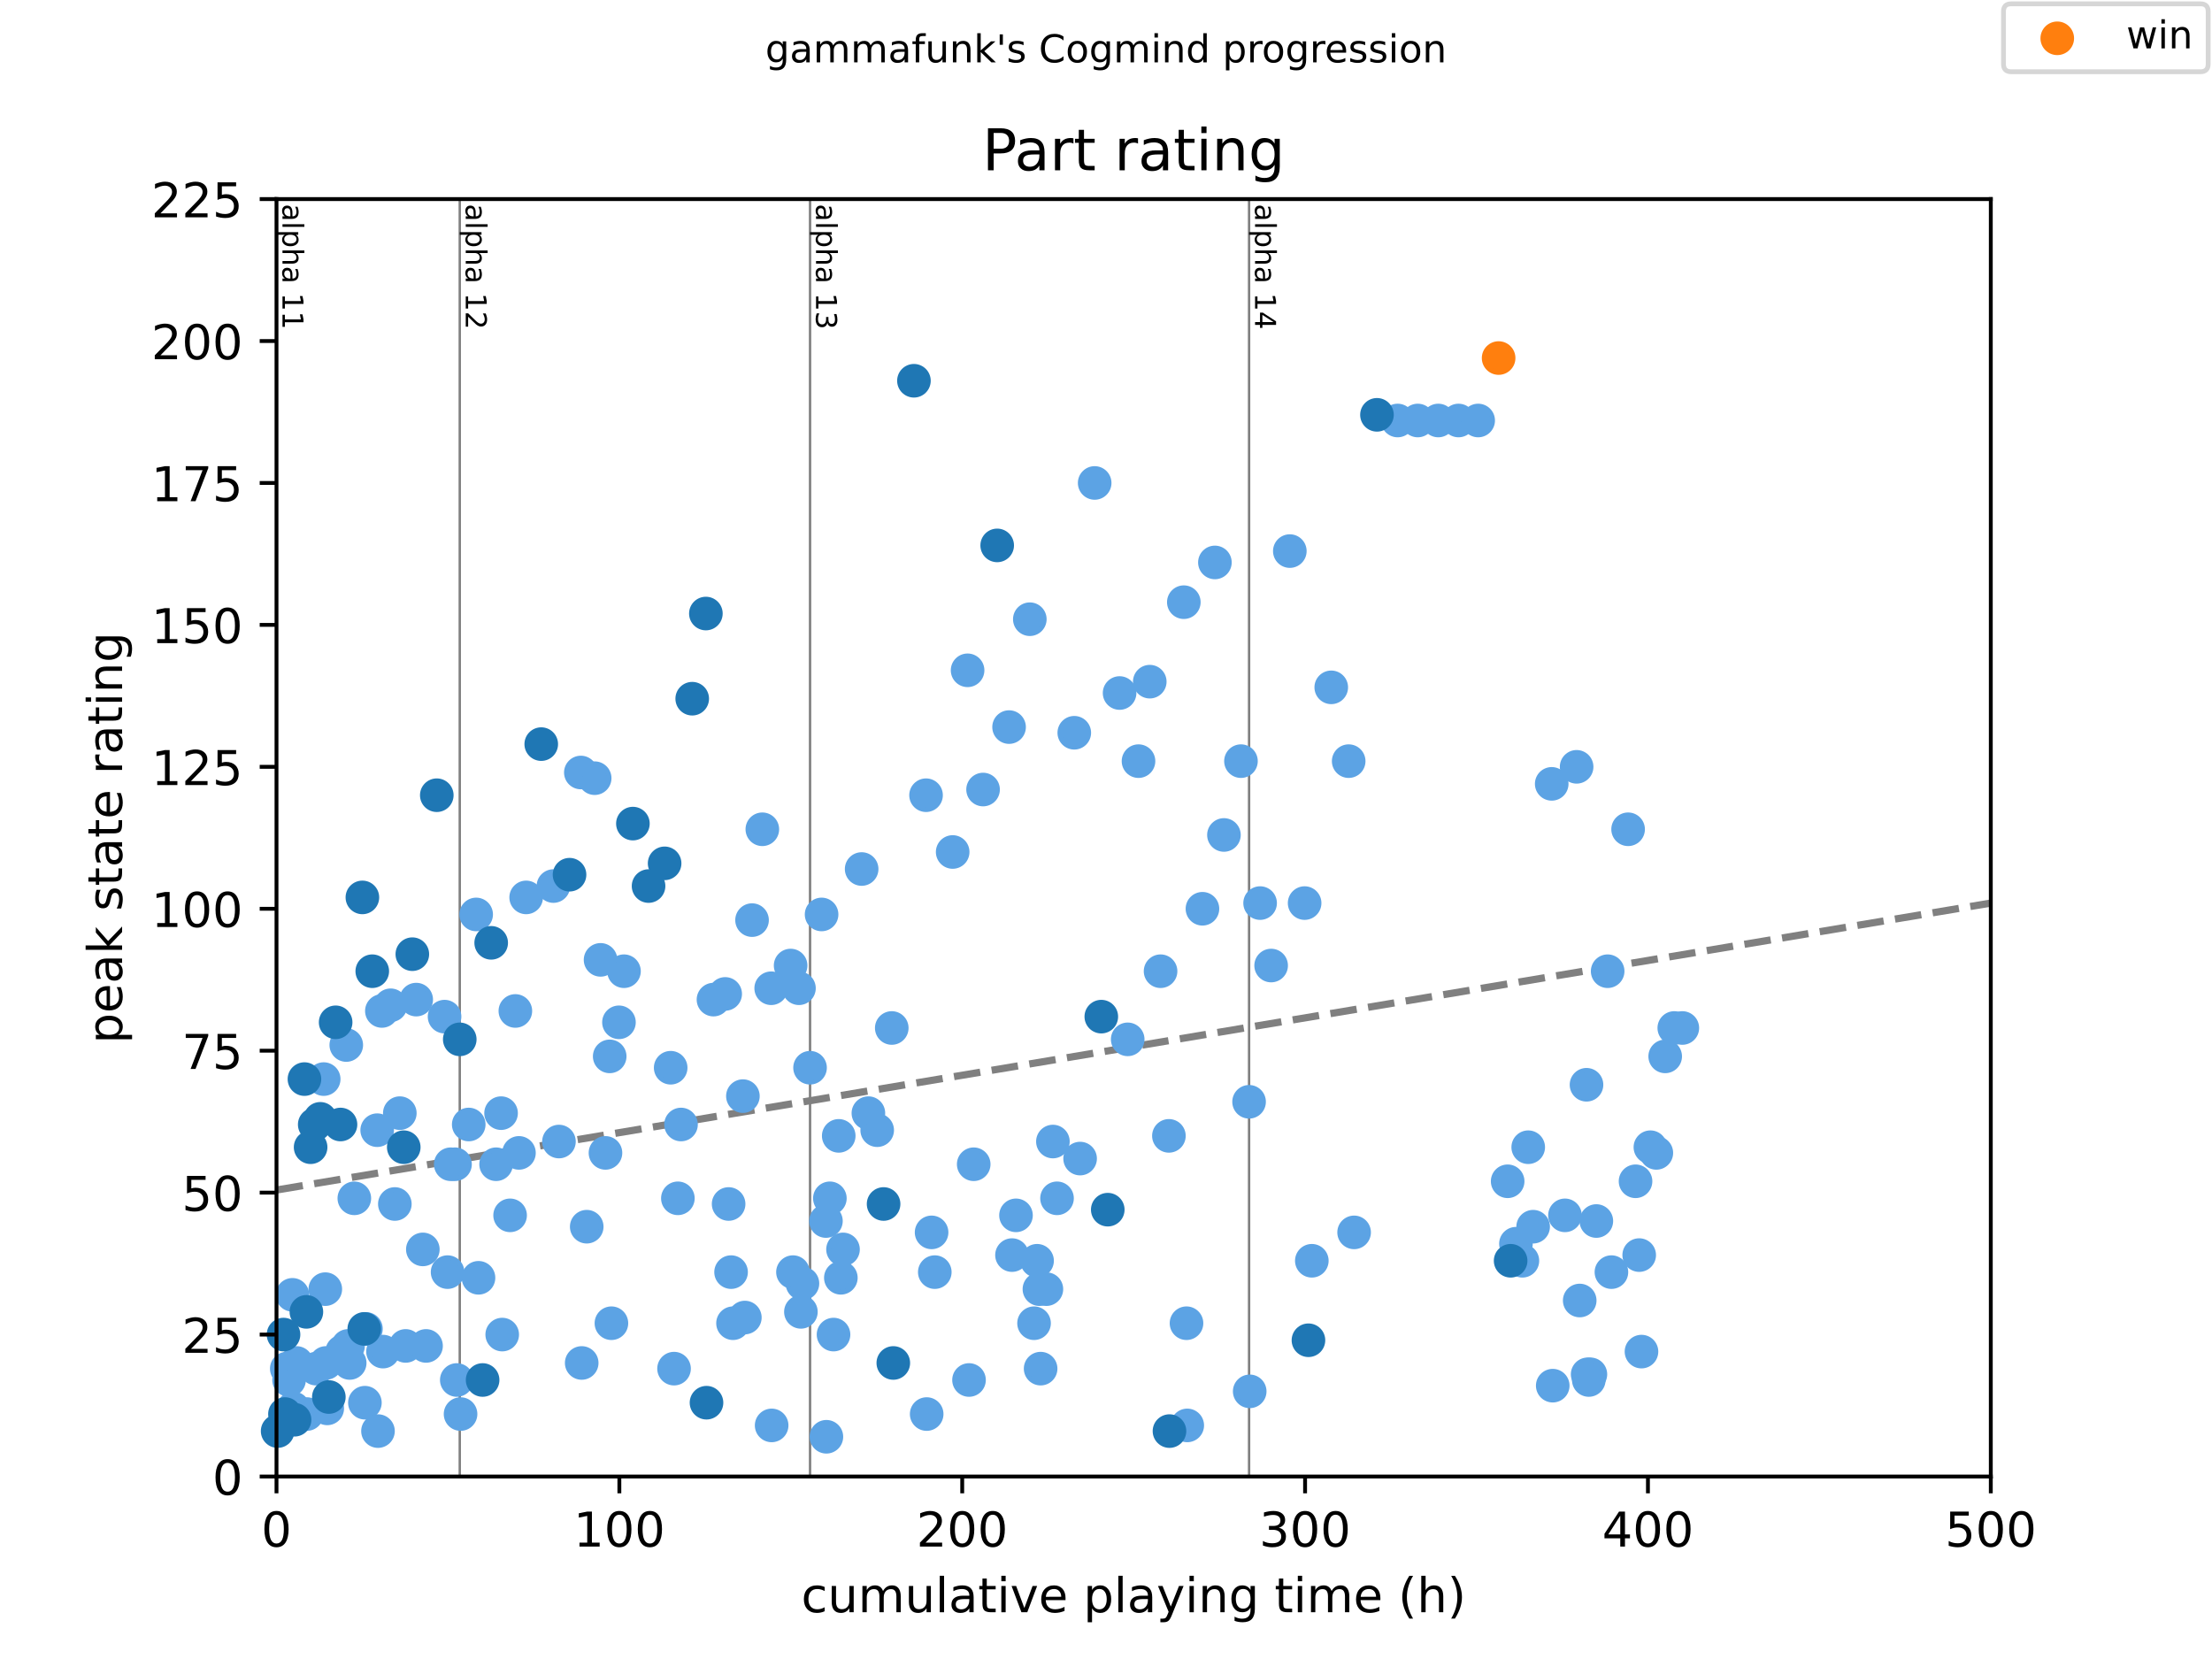 <?xml version="1.0" encoding="utf-8" standalone="no"?>
<!DOCTYPE svg PUBLIC "-//W3C//DTD SVG 1.1//EN"
  "http://www.w3.org/Graphics/SVG/1.1/DTD/svg11.dtd">
<!-- Created with matplotlib (https://matplotlib.org/) -->
<svg height="345.6pt" version="1.1" viewBox="0 0 460.8 345.6" width="460.8pt" xmlns="http://www.w3.org/2000/svg" xmlns:xlink="http://www.w3.org/1999/xlink">
 <defs>
  <style type="text/css">
*{stroke-linecap:butt;stroke-linejoin:round;}
  </style>
 </defs>
 <g id="figure_1">
  <g id="patch_1">
   <path d="M 0 345.6 
L 460.8 345.6 
L 460.8 0 
L 0 0 
z
" style="fill:#ffffff;"/>
  </g>
  <g id="axes_1">
   <g id="patch_2">
    <path d="M 57.6 307.584 
L 414.72 307.584 
L 414.72 41.472 
L 57.6 41.472 
z
" style="fill:#ffffff;"/>
   </g>
   <g id="line2d_1">
    <path clip-path="url(#p8b7ea1bdad)" d="M 57.6 247.902 
L 414.72 188.125 
" style="fill:none;stroke:#808080;stroke-dasharray:5.55,2.4;stroke-dashoffset:0;stroke-width:1.5;"/>
   </g>
   <g id="line2d_2">
    <path clip-path="url(#p8b7ea1bdad)" d="M 95.776 307.584 
L 95.776 41.472 
" style="fill:none;stroke:#808080;stroke-linecap:square;stroke-width:0.5;"/>
   </g>
   <g id="line2d_3">
    <path clip-path="url(#p8b7ea1bdad)" d="M 168.748 307.584 
L 168.748 41.472 
" style="fill:none;stroke:#808080;stroke-linecap:square;stroke-width:0.5;"/>
   </g>
   <g id="line2d_4">
    <path clip-path="url(#p8b7ea1bdad)" d="M 260.206 307.584 
L 260.206 41.472 
" style="fill:none;stroke:#808080;stroke-linecap:square;stroke-width:0.5;"/>
   </g>
   <g id="text_1">
    <!-- alpha 11 -->
    <defs>
     <path d="M 34.281 27.484 
Q 23.391 27.484 19.188 25 
Q 14.984 22.516 14.984 16.5 
Q 14.984 11.719 18.141 8.906 
Q 21.297 6.109 26.703 6.109 
Q 34.188 6.109 38.703 11.406 
Q 43.219 16.703 43.219 25.484 
L 43.219 27.484 
z
M 52.203 31.203 
L 52.203 0 
L 43.219 0 
L 43.219 8.297 
Q 40.141 3.328 35.547 0.953 
Q 30.953 -1.422 24.312 -1.422 
Q 15.922 -1.422 10.953 3.297 
Q 6 8.016 6 15.922 
Q 6 25.141 12.172 29.828 
Q 18.359 34.516 30.609 34.516 
L 43.219 34.516 
L 43.219 35.406 
Q 43.219 41.609 39.141 45 
Q 35.062 48.391 27.688 48.391 
Q 23 48.391 18.547 47.266 
Q 14.109 46.141 10.016 43.891 
L 10.016 52.203 
Q 14.938 54.109 19.578 55.047 
Q 24.219 56 28.609 56 
Q 40.484 56 46.344 49.844 
Q 52.203 43.703 52.203 31.203 
z
" id="DejaVuSans-97"/>
     <path d="M 9.422 75.984 
L 18.406 75.984 
L 18.406 0 
L 9.422 0 
z
" id="DejaVuSans-108"/>
     <path d="M 18.109 8.203 
L 18.109 -20.797 
L 9.078 -20.797 
L 9.078 54.688 
L 18.109 54.688 
L 18.109 46.391 
Q 20.953 51.266 25.266 53.625 
Q 29.594 56 35.594 56 
Q 45.562 56 51.781 48.094 
Q 58.016 40.188 58.016 27.297 
Q 58.016 14.406 51.781 6.484 
Q 45.562 -1.422 35.594 -1.422 
Q 29.594 -1.422 25.266 0.953 
Q 20.953 3.328 18.109 8.203 
z
M 48.688 27.297 
Q 48.688 37.203 44.609 42.844 
Q 40.531 48.484 33.406 48.484 
Q 26.266 48.484 22.188 42.844 
Q 18.109 37.203 18.109 27.297 
Q 18.109 17.391 22.188 11.75 
Q 26.266 6.109 33.406 6.109 
Q 40.531 6.109 44.609 11.75 
Q 48.688 17.391 48.688 27.297 
z
" id="DejaVuSans-112"/>
     <path d="M 54.891 33.016 
L 54.891 0 
L 45.906 0 
L 45.906 32.719 
Q 45.906 40.484 42.875 44.328 
Q 39.844 48.188 33.797 48.188 
Q 26.516 48.188 22.312 43.547 
Q 18.109 38.922 18.109 30.906 
L 18.109 0 
L 9.078 0 
L 9.078 75.984 
L 18.109 75.984 
L 18.109 46.188 
Q 21.344 51.125 25.703 53.562 
Q 30.078 56 35.797 56 
Q 45.219 56 50.047 50.172 
Q 54.891 44.344 54.891 33.016 
z
" id="DejaVuSans-104"/>
     <path id="DejaVuSans-32"/>
     <path d="M 12.406 8.297 
L 28.516 8.297 
L 28.516 63.922 
L 10.984 60.406 
L 10.984 69.391 
L 28.422 72.906 
L 38.281 72.906 
L 38.281 8.297 
L 54.391 8.297 
L 54.391 0 
L 12.406 0 
z
" id="DejaVuSans-49"/>
    </defs>
    <g transform="translate(58.848 42.472)rotate(-270)scale(0.06 -0.06)">
     <use xlink:href="#DejaVuSans-97"/>
     <use x="61.279" xlink:href="#DejaVuSans-108"/>
     <use x="89.062" xlink:href="#DejaVuSans-112"/>
     <use x="152.539" xlink:href="#DejaVuSans-104"/>
     <use x="215.918" xlink:href="#DejaVuSans-97"/>
     <use x="277.197" xlink:href="#DejaVuSans-32"/>
     <use x="308.984" xlink:href="#DejaVuSans-49"/>
     <use x="372.607" xlink:href="#DejaVuSans-49"/>
    </g>
   </g>
   <g id="text_2">
    <!-- alpha 12 -->
    <defs>
     <path d="M 19.188 8.297 
L 53.609 8.297 
L 53.609 0 
L 7.328 0 
L 7.328 8.297 
Q 12.938 14.109 22.625 23.891 
Q 32.328 33.688 34.812 36.531 
Q 39.547 41.844 41.422 45.531 
Q 43.312 49.219 43.312 52.781 
Q 43.312 58.594 39.234 62.25 
Q 35.156 65.922 28.609 65.922 
Q 23.969 65.922 18.812 64.312 
Q 13.672 62.703 7.812 59.422 
L 7.812 69.391 
Q 13.766 71.781 18.938 73 
Q 24.125 74.219 28.422 74.219 
Q 39.75 74.219 46.484 68.547 
Q 53.219 62.891 53.219 53.422 
Q 53.219 48.922 51.531 44.891 
Q 49.859 40.875 45.406 35.406 
Q 44.188 33.984 37.641 27.219 
Q 31.109 20.453 19.188 8.297 
z
" id="DejaVuSans-50"/>
    </defs>
    <g transform="translate(97.024 42.472)rotate(-270)scale(0.06 -0.06)">
     <use xlink:href="#DejaVuSans-97"/>
     <use x="61.279" xlink:href="#DejaVuSans-108"/>
     <use x="89.062" xlink:href="#DejaVuSans-112"/>
     <use x="152.539" xlink:href="#DejaVuSans-104"/>
     <use x="215.918" xlink:href="#DejaVuSans-97"/>
     <use x="277.197" xlink:href="#DejaVuSans-32"/>
     <use x="308.984" xlink:href="#DejaVuSans-49"/>
     <use x="372.607" xlink:href="#DejaVuSans-50"/>
    </g>
   </g>
   <g id="text_3">
    <!-- alpha 13 -->
    <defs>
     <path d="M 40.578 39.312 
Q 47.656 37.797 51.625 33 
Q 55.609 28.219 55.609 21.188 
Q 55.609 10.406 48.188 4.484 
Q 40.766 -1.422 27.094 -1.422 
Q 22.516 -1.422 17.656 -0.516 
Q 12.797 0.391 7.625 2.203 
L 7.625 11.719 
Q 11.719 9.328 16.594 8.109 
Q 21.484 6.891 26.812 6.891 
Q 36.078 6.891 40.938 10.547 
Q 45.797 14.203 45.797 21.188 
Q 45.797 27.641 41.281 31.266 
Q 36.766 34.906 28.719 34.906 
L 20.219 34.906 
L 20.219 43.016 
L 29.109 43.016 
Q 36.375 43.016 40.234 45.922 
Q 44.094 48.828 44.094 54.297 
Q 44.094 59.906 40.109 62.906 
Q 36.141 65.922 28.719 65.922 
Q 24.656 65.922 20.016 65.031 
Q 15.375 64.156 9.812 62.312 
L 9.812 71.094 
Q 15.438 72.656 20.344 73.438 
Q 25.25 74.219 29.594 74.219 
Q 40.828 74.219 47.359 69.109 
Q 53.906 64.016 53.906 55.328 
Q 53.906 49.266 50.438 45.094 
Q 46.969 40.922 40.578 39.312 
z
" id="DejaVuSans-51"/>
    </defs>
    <g transform="translate(169.995 42.472)rotate(-270)scale(0.06 -0.06)">
     <use xlink:href="#DejaVuSans-97"/>
     <use x="61.279" xlink:href="#DejaVuSans-108"/>
     <use x="89.062" xlink:href="#DejaVuSans-112"/>
     <use x="152.539" xlink:href="#DejaVuSans-104"/>
     <use x="215.918" xlink:href="#DejaVuSans-97"/>
     <use x="277.197" xlink:href="#DejaVuSans-32"/>
     <use x="308.984" xlink:href="#DejaVuSans-49"/>
     <use x="372.607" xlink:href="#DejaVuSans-51"/>
    </g>
   </g>
   <g id="text_4">
    <!-- alpha 14 -->
    <defs>
     <path d="M 37.797 64.312 
L 12.891 25.391 
L 37.797 25.391 
z
M 35.203 72.906 
L 47.609 72.906 
L 47.609 25.391 
L 58.016 25.391 
L 58.016 17.188 
L 47.609 17.188 
L 47.609 0 
L 37.797 0 
L 37.797 17.188 
L 4.891 17.188 
L 4.891 26.703 
z
" id="DejaVuSans-52"/>
    </defs>
    <g transform="translate(261.454 42.472)rotate(-270)scale(0.06 -0.06)">
     <use xlink:href="#DejaVuSans-97"/>
     <use x="61.279" xlink:href="#DejaVuSans-108"/>
     <use x="89.062" xlink:href="#DejaVuSans-112"/>
     <use x="152.539" xlink:href="#DejaVuSans-104"/>
     <use x="215.918" xlink:href="#DejaVuSans-97"/>
     <use x="277.197" xlink:href="#DejaVuSans-32"/>
     <use x="308.984" xlink:href="#DejaVuSans-49"/>
     <use x="372.607" xlink:href="#DejaVuSans-52"/>
    </g>
   </g>
   <g id="PathCollection_1">
    <defs>
     <path d="M 0 3 
C 0.796 3 1.559 2.684 2.121 2.121 
C 2.684 1.559 3 0.796 3 0 
C 3 -0.796 2.684 -1.559 2.121 -2.121 
C 1.559 -2.684 0.796 -3 0 -3 
C -0.796 -3 -1.559 -2.684 -2.121 -2.121 
C -2.684 -1.559 -3 -0.796 -3 0 
C -3 0.796 -2.684 1.559 -2.121 2.121 
C -1.559 2.684 -0.796 3 0 3 
z
" id="m17b855ad91" style="stroke:#5ca3e4;"/>
    </defs>
    <g>
     <use style="fill:#5ca3e4;stroke:#5ca3e4;" x="59.743" xlink:href="#m17b855ad91" y="285.112"/>
     <use style="fill:#5ca3e4;stroke:#5ca3e4;" x="60.219" xlink:href="#m17b855ad91" y="287.478"/>
     <use style="fill:#5ca3e4;stroke:#5ca3e4;" x="60.921" xlink:href="#m17b855ad91" y="269.737"/>
     <use style="fill:#5ca3e4;stroke:#5ca3e4;" x="61.112" xlink:href="#m17b855ad91" y="293.391"/>
     <use style="fill:#5ca3e4;stroke:#5ca3e4;" x="61.778" xlink:href="#m17b855ad91" y="283.93"/>
     <use style="fill:#5ca3e4;stroke:#5ca3e4;" x="63.921" xlink:href="#m17b855ad91" y="294.574"/>
     <use style="fill:#5ca3e4;stroke:#5ca3e4;" x="65.849" xlink:href="#m17b855ad91" y="285.112"/>
     <use style="fill:#5ca3e4;stroke:#5ca3e4;" x="67.433" xlink:href="#m17b855ad91" y="224.794"/>
     <use style="fill:#5ca3e4;stroke:#5ca3e4;" x="67.766" xlink:href="#m17b855ad91" y="268.554"/>
     <use style="fill:#5ca3e4;stroke:#5ca3e4;" x="67.897" xlink:href="#m17b855ad91" y="283.93"/>
     <use style="fill:#5ca3e4;stroke:#5ca3e4;" x="68.171" xlink:href="#m17b855ad91" y="293.391"/>
     <use style="fill:#5ca3e4;stroke:#5ca3e4;" x="71.278" xlink:href="#m17b855ad91" y="281.564"/>
     <use style="fill:#5ca3e4;stroke:#5ca3e4;" x="72.135" xlink:href="#m17b855ad91" y="217.697"/>
     <use style="fill:#5ca3e4;stroke:#5ca3e4;" x="72.504" xlink:href="#m17b855ad91" y="280.381"/>
     <use style="fill:#5ca3e4;stroke:#5ca3e4;" x="72.849" xlink:href="#m17b855ad91" y="283.93"/>
     <use style="fill:#5ca3e4;stroke:#5ca3e4;" x="73.813" xlink:href="#m17b855ad91" y="249.631"/>
     <use style="fill:#5ca3e4;stroke:#5ca3e4;" x="76.015" xlink:href="#m17b855ad91" y="292.209"/>
     <use style="fill:#5ca3e4;stroke:#5ca3e4;" x="76.23" xlink:href="#m17b855ad91" y="276.833"/>
     <use style="fill:#5ca3e4;stroke:#5ca3e4;" x="78.575" xlink:href="#m17b855ad91" y="235.438"/>
     <use style="fill:#5ca3e4;stroke:#5ca3e4;" x="78.742" xlink:href="#m17b855ad91" y="298.122"/>
     <use style="fill:#5ca3e4;stroke:#5ca3e4;" x="79.551" xlink:href="#m17b855ad91" y="210.601"/>
     <use style="fill:#5ca3e4;stroke:#5ca3e4;" x="79.789" xlink:href="#m17b855ad91" y="281.564"/>
     <use style="fill:#5ca3e4;stroke:#5ca3e4;" x="81.372" xlink:href="#m17b855ad91" y="209.418"/>
     <use style="fill:#5ca3e4;stroke:#5ca3e4;" x="82.253" xlink:href="#m17b855ad91" y="250.813"/>
     <use style="fill:#5ca3e4;stroke:#5ca3e4;" x="83.289" xlink:href="#m17b855ad91" y="231.89"/>
     <use style="fill:#5ca3e4;stroke:#5ca3e4;" x="84.503" xlink:href="#m17b855ad91" y="280.381"/>
     <use style="fill:#5ca3e4;stroke:#5ca3e4;" x="86.705" xlink:href="#m17b855ad91" y="208.236"/>
     <use style="fill:#5ca3e4;stroke:#5ca3e4;" x="88.086" xlink:href="#m17b855ad91" y="260.275"/>
     <use style="fill:#5ca3e4;stroke:#5ca3e4;" x="88.753" xlink:href="#m17b855ad91" y="280.381"/>
     <use style="fill:#5ca3e4;stroke:#5ca3e4;" x="92.61" xlink:href="#m17b855ad91" y="211.784"/>
     <use style="fill:#5ca3e4;stroke:#5ca3e4;" x="93.241" xlink:href="#m17b855ad91" y="265.006"/>
     <use style="fill:#5ca3e4;stroke:#5ca3e4;" x="93.895" xlink:href="#m17b855ad91" y="242.534"/>
     <use style="fill:#5ca3e4;stroke:#5ca3e4;" x="94.788" xlink:href="#m17b855ad91" y="242.534"/>
     <use style="fill:#5ca3e4;stroke:#5ca3e4;" x="95.157" xlink:href="#m17b855ad91" y="287.478"/>
     <use style="fill:#5ca3e4;stroke:#5ca3e4;" x="95.943" xlink:href="#m17b855ad91" y="294.574"/>
     <use style="fill:#5ca3e4;stroke:#5ca3e4;" x="97.645" xlink:href="#m17b855ad91" y="234.255"/>
     <use style="fill:#5ca3e4;stroke:#5ca3e4;" x="99.193" xlink:href="#m17b855ad91" y="190.495"/>
     <use style="fill:#5ca3e4;stroke:#5ca3e4;" x="99.681" xlink:href="#m17b855ad91" y="266.189"/>
     <use style="fill:#5ca3e4;stroke:#5ca3e4;" x="103.347" xlink:href="#m17b855ad91" y="242.534"/>
     <use style="fill:#5ca3e4;stroke:#5ca3e4;" x="104.383" xlink:href="#m17b855ad91" y="231.89"/>
     <use style="fill:#5ca3e4;stroke:#5ca3e4;" x="104.621" xlink:href="#m17b855ad91" y="278.016"/>
     <use style="fill:#5ca3e4;stroke:#5ca3e4;" x="106.264" xlink:href="#m17b855ad91" y="253.179"/>
     <use style="fill:#5ca3e4;stroke:#5ca3e4;" x="107.359" xlink:href="#m17b855ad91" y="210.601"/>
     <use style="fill:#5ca3e4;stroke:#5ca3e4;" x="108.109" xlink:href="#m17b855ad91" y="240.169"/>
     <use style="fill:#5ca3e4;stroke:#5ca3e4;" x="109.609" xlink:href="#m17b855ad91" y="186.947"/>
     <use style="fill:#5ca3e4;stroke:#5ca3e4;" x="115.287" xlink:href="#m17b855ad91" y="184.581"/>
     <use style="fill:#5ca3e4;stroke:#5ca3e4;" x="116.441" xlink:href="#m17b855ad91" y="237.804"/>
     <use style="fill:#5ca3e4;stroke:#5ca3e4;" x="121.001" xlink:href="#m17b855ad91" y="160.927"/>
     <use style="fill:#5ca3e4;stroke:#5ca3e4;" x="121.179" xlink:href="#m17b855ad91" y="283.93"/>
     <use style="fill:#5ca3e4;stroke:#5ca3e4;" x="122.227" xlink:href="#m17b855ad91" y="255.544"/>
     <use style="fill:#5ca3e4;stroke:#5ca3e4;" x="123.881" xlink:href="#m17b855ad91" y="162.109"/>
     <use style="fill:#5ca3e4;stroke:#5ca3e4;" x="125.108" xlink:href="#m17b855ad91" y="199.956"/>
     <use style="fill:#5ca3e4;stroke:#5ca3e4;" x="126.131" xlink:href="#m17b855ad91" y="240.169"/>
     <use style="fill:#5ca3e4;stroke:#5ca3e4;" x="127.012" xlink:href="#m17b855ad91" y="220.063"/>
     <use style="fill:#5ca3e4;stroke:#5ca3e4;" x="127.369" xlink:href="#m17b855ad91" y="275.651"/>
     <use style="fill:#5ca3e4;stroke:#5ca3e4;" x="128.941" xlink:href="#m17b855ad91" y="212.966"/>
     <use style="fill:#5ca3e4;stroke:#5ca3e4;" x="129.988" xlink:href="#m17b855ad91" y="202.322"/>
     <use style="fill:#5ca3e4;stroke:#5ca3e4;" x="139.714" xlink:href="#m17b855ad91" y="222.428"/>
     <use style="fill:#5ca3e4;stroke:#5ca3e4;" x="140.416" xlink:href="#m17b855ad91" y="285.112"/>
     <use style="fill:#5ca3e4;stroke:#5ca3e4;" x="141.214" xlink:href="#m17b855ad91" y="249.631"/>
     <use style="fill:#5ca3e4;stroke:#5ca3e4;" x="141.868" xlink:href="#m17b855ad91" y="234.255"/>
     <use style="fill:#5ca3e4;stroke:#5ca3e4;" x="148.63" xlink:href="#m17b855ad91" y="208.236"/>
     <use style="fill:#5ca3e4;stroke:#5ca3e4;" x="151.07" xlink:href="#m17b855ad91" y="207.053"/>
     <use style="fill:#5ca3e4;stroke:#5ca3e4;" x="151.784" xlink:href="#m17b855ad91" y="250.813"/>
     <use style="fill:#5ca3e4;stroke:#5ca3e4;" x="152.296" xlink:href="#m17b855ad91" y="265.006"/>
     <use style="fill:#5ca3e4;stroke:#5ca3e4;" x="152.701" xlink:href="#m17b855ad91" y="275.651"/>
     <use style="fill:#5ca3e4;stroke:#5ca3e4;" x="154.76" xlink:href="#m17b855ad91" y="228.342"/>
     <use style="fill:#5ca3e4;stroke:#5ca3e4;" x="155.165" xlink:href="#m17b855ad91" y="274.468"/>
     <use style="fill:#5ca3e4;stroke:#5ca3e4;" x="156.665" xlink:href="#m17b855ad91" y="191.677"/>
     <use style="fill:#5ca3e4;stroke:#5ca3e4;" x="158.808" xlink:href="#m17b855ad91" y="172.754"/>
     <use style="fill:#5ca3e4;stroke:#5ca3e4;" x="160.653" xlink:href="#m17b855ad91" y="205.87"/>
     <use style="fill:#5ca3e4;stroke:#5ca3e4;" x="160.748" xlink:href="#m17b855ad91" y="296.94"/>
     <use style="fill:#5ca3e4;stroke:#5ca3e4;" x="164.7" xlink:href="#m17b855ad91" y="201.139"/>
     <use style="fill:#5ca3e4;stroke:#5ca3e4;" x="165.188" xlink:href="#m17b855ad91" y="265.006"/>
     <use style="fill:#5ca3e4;stroke:#5ca3e4;" x="166.438" xlink:href="#m17b855ad91" y="205.87"/>
     <use style="fill:#5ca3e4;stroke:#5ca3e4;" x="166.843" xlink:href="#m17b855ad91" y="273.285"/>
     <use style="fill:#5ca3e4;stroke:#5ca3e4;" x="167.164" xlink:href="#m17b855ad91" y="267.372"/>
     <use style="fill:#5ca3e4;stroke:#5ca3e4;" x="168.748" xlink:href="#m17b855ad91" y="222.428"/>
     <use style="fill:#5ca3e4;stroke:#5ca3e4;" x="171.152" xlink:href="#m17b855ad91" y="190.495"/>
     <use style="fill:#5ca3e4;stroke:#5ca3e4;" x="172.057" xlink:href="#m17b855ad91" y="254.362"/>
     <use style="fill:#5ca3e4;stroke:#5ca3e4;" x="172.152" xlink:href="#m17b855ad91" y="299.305"/>
     <use style="fill:#5ca3e4;stroke:#5ca3e4;" x="172.878" xlink:href="#m17b855ad91" y="249.631"/>
     <use style="fill:#5ca3e4;stroke:#5ca3e4;" x="173.64" xlink:href="#m17b855ad91" y="278.016"/>
     <use style="fill:#5ca3e4;stroke:#5ca3e4;" x="174.723" xlink:href="#m17b855ad91" y="236.621"/>
     <use style="fill:#5ca3e4;stroke:#5ca3e4;" x="175.164" xlink:href="#m17b855ad91" y="266.189"/>
     <use style="fill:#5ca3e4;stroke:#5ca3e4;" x="175.616" xlink:href="#m17b855ad91" y="260.275"/>
     <use style="fill:#5ca3e4;stroke:#5ca3e4;" x="179.497" xlink:href="#m17b855ad91" y="181.033"/>
     <use style="fill:#5ca3e4;stroke:#5ca3e4;" x="180.902" xlink:href="#m17b855ad91" y="231.89"/>
     <use style="fill:#5ca3e4;stroke:#5ca3e4;" x="182.735" xlink:href="#m17b855ad91" y="235.438"/>
     <use style="fill:#5ca3e4;stroke:#5ca3e4;" x="185.77" xlink:href="#m17b855ad91" y="214.149"/>
     <use style="fill:#5ca3e4;stroke:#5ca3e4;" x="192.913" xlink:href="#m17b855ad91" y="165.658"/>
     <use style="fill:#5ca3e4;stroke:#5ca3e4;" x="193.044" xlink:href="#m17b855ad91" y="294.574"/>
     <use style="fill:#5ca3e4;stroke:#5ca3e4;" x="194.067" xlink:href="#m17b855ad91" y="256.727"/>
     <use style="fill:#5ca3e4;stroke:#5ca3e4;" x="194.734" xlink:href="#m17b855ad91" y="265.006"/>
     <use style="fill:#5ca3e4;stroke:#5ca3e4;" x="198.46" xlink:href="#m17b855ad91" y="177.485"/>
     <use style="fill:#5ca3e4;stroke:#5ca3e4;" x="201.567" xlink:href="#m17b855ad91" y="139.638"/>
     <use style="fill:#5ca3e4;stroke:#5ca3e4;" x="201.865" xlink:href="#m17b855ad91" y="287.478"/>
     <use style="fill:#5ca3e4;stroke:#5ca3e4;" x="202.841" xlink:href="#m17b855ad91" y="242.534"/>
     <use style="fill:#5ca3e4;stroke:#5ca3e4;" x="204.793" xlink:href="#m17b855ad91" y="164.475"/>
     <use style="fill:#5ca3e4;stroke:#5ca3e4;" x="210.209" xlink:href="#m17b855ad91" y="151.465"/>
     <use style="fill:#5ca3e4;stroke:#5ca3e4;" x="210.816" xlink:href="#m17b855ad91" y="261.458"/>
     <use style="fill:#5ca3e4;stroke:#5ca3e4;" x="211.65" xlink:href="#m17b855ad91" y="253.179"/>
     <use style="fill:#5ca3e4;stroke:#5ca3e4;" x="214.53" xlink:href="#m17b855ad91" y="128.993"/>
     <use style="fill:#5ca3e4;stroke:#5ca3e4;" x="215.411" xlink:href="#m17b855ad91" y="275.651"/>
     <use style="fill:#5ca3e4;stroke:#5ca3e4;" x="216.042" xlink:href="#m17b855ad91" y="262.641"/>
     <use style="fill:#5ca3e4;stroke:#5ca3e4;" x="216.53" xlink:href="#m17b855ad91" y="268.554"/>
     <use style="fill:#5ca3e4;stroke:#5ca3e4;" x="216.78" xlink:href="#m17b855ad91" y="285.112"/>
     <use style="fill:#5ca3e4;stroke:#5ca3e4;" x="217.983" xlink:href="#m17b855ad91" y="268.554"/>
     <use style="fill:#5ca3e4;stroke:#5ca3e4;" x="219.34" xlink:href="#m17b855ad91" y="237.804"/>
     <use style="fill:#5ca3e4;stroke:#5ca3e4;" x="220.197" xlink:href="#m17b855ad91" y="249.631"/>
     <use style="fill:#5ca3e4;stroke:#5ca3e4;" x="223.792" xlink:href="#m17b855ad91" y="152.648"/>
     <use style="fill:#5ca3e4;stroke:#5ca3e4;" x="225.006" xlink:href="#m17b855ad91" y="241.352"/>
     <use style="fill:#5ca3e4;stroke:#5ca3e4;" x="228.041" xlink:href="#m17b855ad91" y="100.608"/>
     <use style="fill:#5ca3e4;stroke:#5ca3e4;" x="233.232" xlink:href="#m17b855ad91" y="144.369"/>
     <use style="fill:#5ca3e4;stroke:#5ca3e4;" x="234.922" xlink:href="#m17b855ad91" y="216.515"/>
     <use style="fill:#5ca3e4;stroke:#5ca3e4;" x="237.172" xlink:href="#m17b855ad91" y="158.561"/>
     <use style="fill:#5ca3e4;stroke:#5ca3e4;" x="239.517" xlink:href="#m17b855ad91" y="142.003"/>
     <use style="fill:#5ca3e4;stroke:#5ca3e4;" x="241.767" xlink:href="#m17b855ad91" y="202.322"/>
     <use style="fill:#5ca3e4;stroke:#5ca3e4;" x="243.505" xlink:href="#m17b855ad91" y="236.621"/>
     <use style="fill:#5ca3e4;stroke:#5ca3e4;" x="246.612" xlink:href="#m17b855ad91" y="125.445"/>
     <use style="fill:#5ca3e4;stroke:#5ca3e4;" x="247.171" xlink:href="#m17b855ad91" y="275.651"/>
     <use style="fill:#5ca3e4;stroke:#5ca3e4;" x="247.326" xlink:href="#m17b855ad91" y="296.94"/>
     <use style="fill:#5ca3e4;stroke:#5ca3e4;" x="250.492" xlink:href="#m17b855ad91" y="189.312"/>
     <use style="fill:#5ca3e4;stroke:#5ca3e4;" x="253.087" xlink:href="#m17b855ad91" y="117.166"/>
     <use style="fill:#5ca3e4;stroke:#5ca3e4;" x="254.968" xlink:href="#m17b855ad91" y="173.937"/>
     <use style="fill:#5ca3e4;stroke:#5ca3e4;" x="258.516" xlink:href="#m17b855ad91" y="158.561"/>
     <use style="fill:#5ca3e4;stroke:#5ca3e4;" x="260.206" xlink:href="#m17b855ad91" y="229.524"/>
     <use style="fill:#5ca3e4;stroke:#5ca3e4;" x="260.337" xlink:href="#m17b855ad91" y="289.843"/>
     <use style="fill:#5ca3e4;stroke:#5ca3e4;" x="262.504" xlink:href="#m17b855ad91" y="188.129"/>
     <use style="fill:#5ca3e4;stroke:#5ca3e4;" x="264.801" xlink:href="#m17b855ad91" y="201.139"/>
     <use style="fill:#5ca3e4;stroke:#5ca3e4;" x="268.694" xlink:href="#m17b855ad91" y="114.801"/>
     <use style="fill:#5ca3e4;stroke:#5ca3e4;" x="271.777" xlink:href="#m17b855ad91" y="188.129"/>
     <use style="fill:#5ca3e4;stroke:#5ca3e4;" x="273.277" xlink:href="#m17b855ad91" y="262.641"/>
     <use style="fill:#5ca3e4;stroke:#5ca3e4;" x="277.324" xlink:href="#m17b855ad91" y="143.186"/>
     <use style="fill:#5ca3e4;stroke:#5ca3e4;" x="280.955" xlink:href="#m17b855ad91" y="158.561"/>
     <use style="fill:#5ca3e4;stroke:#5ca3e4;" x="282.086" xlink:href="#m17b855ad91" y="256.727"/>
     <use style="fill:#5ca3e4;stroke:#5ca3e4;" x="291.156" xlink:href="#m17b855ad91" y="87.598"/>
     <use style="fill:#5ca3e4;stroke:#5ca3e4;" x="295.347" xlink:href="#m17b855ad91" y="87.598"/>
     <use style="fill:#5ca3e4;stroke:#5ca3e4;" x="299.62" xlink:href="#m17b855ad91" y="87.598"/>
     <use style="fill:#5ca3e4;stroke:#5ca3e4;" x="303.834" xlink:href="#m17b855ad91" y="87.598"/>
     <use style="fill:#5ca3e4;stroke:#5ca3e4;" x="307.929" xlink:href="#m17b855ad91" y="87.598"/>
     <use style="fill:#5ca3e4;stroke:#5ca3e4;" x="314.072" xlink:href="#m17b855ad91" y="246.083"/>
     <use style="fill:#5ca3e4;stroke:#5ca3e4;" x="315.798" xlink:href="#m17b855ad91" y="259.092"/>
     <use style="fill:#5ca3e4;stroke:#5ca3e4;" x="317.143" xlink:href="#m17b855ad91" y="262.641"/>
     <use style="fill:#5ca3e4;stroke:#5ca3e4;" x="318.357" xlink:href="#m17b855ad91" y="238.986"/>
     <use style="fill:#5ca3e4;stroke:#5ca3e4;" x="319.381" xlink:href="#m17b855ad91" y="255.544"/>
     <use style="fill:#5ca3e4;stroke:#5ca3e4;" x="323.25" xlink:href="#m17b855ad91" y="163.292"/>
     <use style="fill:#5ca3e4;stroke:#5ca3e4;" x="323.464" xlink:href="#m17b855ad91" y="288.66"/>
     <use style="fill:#5ca3e4;stroke:#5ca3e4;" x="326.011" xlink:href="#m17b855ad91" y="253.179"/>
     <use style="fill:#5ca3e4;stroke:#5ca3e4;" x="328.44" xlink:href="#m17b855ad91" y="159.744"/>
     <use style="fill:#5ca3e4;stroke:#5ca3e4;" x="329.083" xlink:href="#m17b855ad91" y="270.92"/>
     <use style="fill:#5ca3e4;stroke:#5ca3e4;" x="330.499" xlink:href="#m17b855ad91" y="225.976"/>
     <use style="fill:#5ca3e4;stroke:#5ca3e4;" x="330.737" xlink:href="#m17b855ad91" y="286.295"/>
     <use style="fill:#5ca3e4;stroke:#5ca3e4;" x="330.975" xlink:href="#m17b855ad91" y="287.478"/>
     <use style="fill:#5ca3e4;stroke:#5ca3e4;" x="331.309" xlink:href="#m17b855ad91" y="286.295"/>
     <use style="fill:#5ca3e4;stroke:#5ca3e4;" x="332.547" xlink:href="#m17b855ad91" y="254.362"/>
     <use style="fill:#5ca3e4;stroke:#5ca3e4;" x="334.904" xlink:href="#m17b855ad91" y="202.322"/>
     <use style="fill:#5ca3e4;stroke:#5ca3e4;" x="335.689" xlink:href="#m17b855ad91" y="265.006"/>
     <use style="fill:#5ca3e4;stroke:#5ca3e4;" x="339.165" xlink:href="#m17b855ad91" y="172.754"/>
     <use style="fill:#5ca3e4;stroke:#5ca3e4;" x="340.713" xlink:href="#m17b855ad91" y="246.083"/>
     <use style="fill:#5ca3e4;stroke:#5ca3e4;" x="341.475" xlink:href="#m17b855ad91" y="261.458"/>
     <use style="fill:#5ca3e4;stroke:#5ca3e4;" x="341.951" xlink:href="#m17b855ad91" y="281.564"/>
     <use style="fill:#5ca3e4;stroke:#5ca3e4;" x="343.808" xlink:href="#m17b855ad91" y="238.986"/>
     <use style="fill:#5ca3e4;stroke:#5ca3e4;" x="345.046" xlink:href="#m17b855ad91" y="240.169"/>
     <use style="fill:#5ca3e4;stroke:#5ca3e4;" x="346.891" xlink:href="#m17b855ad91" y="220.063"/>
     <use style="fill:#5ca3e4;stroke:#5ca3e4;" x="348.784" xlink:href="#m17b855ad91" y="214.149"/>
     <use style="fill:#5ca3e4;stroke:#5ca3e4;" x="350.462" xlink:href="#m17b855ad91" y="214.149"/>
    </g>
   </g>
   <g id="PathCollection_2">
    <defs>
     <path d="M 0 3 
C 0.796 3 1.559 2.684 2.121 2.121 
C 2.684 1.559 3 0.796 3 0 
C 3 -0.796 2.684 -1.559 2.121 -2.121 
C 1.559 -2.684 0.796 -3 0 -3 
C -0.796 -3 -1.559 -2.684 -2.121 -2.121 
C -2.684 -1.559 -3 -0.796 -3 0 
C -3 0.796 -2.684 1.559 -2.121 2.121 
C -1.559 2.684 -0.796 3 0 3 
z
" id="mb3dbb4c3fb" style="stroke:#1f77b4;"/>
    </defs>
    <g>
     <use style="fill:#1f77b4;stroke:#1f77b4;" x="57.838" xlink:href="#mb3dbb4c3fb" y="298.122"/>
     <use style="fill:#1f77b4;stroke:#1f77b4;" x="59.064" xlink:href="#mb3dbb4c3fb" y="278.016"/>
     <use style="fill:#1f77b4;stroke:#1f77b4;" x="59.362" xlink:href="#mb3dbb4c3fb" y="294.574"/>
     <use style="fill:#1f77b4;stroke:#1f77b4;" x="61.362" xlink:href="#mb3dbb4c3fb" y="295.757"/>
     <use style="fill:#1f77b4;stroke:#1f77b4;" x="63.421" xlink:href="#mb3dbb4c3fb" y="224.794"/>
     <use style="fill:#1f77b4;stroke:#1f77b4;" x="63.826" xlink:href="#mb3dbb4c3fb" y="273.285"/>
     <use style="fill:#1f77b4;stroke:#1f77b4;" x="64.707" xlink:href="#mb3dbb4c3fb" y="238.986"/>
     <use style="fill:#1f77b4;stroke:#1f77b4;" x="65.564" xlink:href="#mb3dbb4c3fb" y="234.255"/>
     <use style="fill:#1f77b4;stroke:#1f77b4;" x="66.718" xlink:href="#mb3dbb4c3fb" y="233.073"/>
     <use style="fill:#1f77b4;stroke:#1f77b4;" x="68.504" xlink:href="#mb3dbb4c3fb" y="291.026"/>
     <use style="fill:#1f77b4;stroke:#1f77b4;" x="69.921" xlink:href="#mb3dbb4c3fb" y="212.966"/>
     <use style="fill:#1f77b4;stroke:#1f77b4;" x="70.932" xlink:href="#mb3dbb4c3fb" y="234.255"/>
     <use style="fill:#1f77b4;stroke:#1f77b4;" x="75.492" xlink:href="#mb3dbb4c3fb" y="186.947"/>
     <use style="fill:#1f77b4;stroke:#1f77b4;" x="75.885" xlink:href="#mb3dbb4c3fb" y="276.833"/>
     <use style="fill:#1f77b4;stroke:#1f77b4;" x="77.551" xlink:href="#mb3dbb4c3fb" y="202.322"/>
     <use style="fill:#1f77b4;stroke:#1f77b4;" x="84.11" xlink:href="#mb3dbb4c3fb" y="238.986"/>
     <use style="fill:#1f77b4;stroke:#1f77b4;" x="85.896" xlink:href="#mb3dbb4c3fb" y="198.774"/>
     <use style="fill:#1f77b4;stroke:#1f77b4;" x="90.991" xlink:href="#mb3dbb4c3fb" y="165.658"/>
     <use style="fill:#1f77b4;stroke:#1f77b4;" x="95.776" xlink:href="#mb3dbb4c3fb" y="216.515"/>
     <use style="fill:#1f77b4;stroke:#1f77b4;" x="100.538" xlink:href="#mb3dbb4c3fb" y="287.478"/>
     <use style="fill:#1f77b4;stroke:#1f77b4;" x="102.323" xlink:href="#mb3dbb4c3fb" y="196.408"/>
     <use style="fill:#1f77b4;stroke:#1f77b4;" x="112.751" xlink:href="#mb3dbb4c3fb" y="155.013"/>
     <use style="fill:#1f77b4;stroke:#1f77b4;" x="118.644" xlink:href="#mb3dbb4c3fb" y="182.216"/>
     <use style="fill:#1f77b4;stroke:#1f77b4;" x="131.845" xlink:href="#mb3dbb4c3fb" y="171.571"/>
     <use style="fill:#1f77b4;stroke:#1f77b4;" x="135.107" xlink:href="#mb3dbb4c3fb" y="184.581"/>
     <use style="fill:#1f77b4;stroke:#1f77b4;" x="138.452" xlink:href="#mb3dbb4c3fb" y="179.85"/>
     <use style="fill:#1f77b4;stroke:#1f77b4;" x="144.202" xlink:href="#mb3dbb4c3fb" y="145.551"/>
     <use style="fill:#1f77b4;stroke:#1f77b4;" x="147.047" xlink:href="#mb3dbb4c3fb" y="127.811"/>
     <use style="fill:#1f77b4;stroke:#1f77b4;" x="147.178" xlink:href="#mb3dbb4c3fb" y="292.209"/>
     <use style="fill:#1f77b4;stroke:#1f77b4;" x="184.068" xlink:href="#mb3dbb4c3fb" y="250.813"/>
     <use style="fill:#1f77b4;stroke:#1f77b4;" x="186.092" xlink:href="#mb3dbb4c3fb" y="283.93"/>
     <use style="fill:#1f77b4;stroke:#1f77b4;" x="190.389" xlink:href="#mb3dbb4c3fb" y="79.319"/>
     <use style="fill:#1f77b4;stroke:#1f77b4;" x="207.733" xlink:href="#mb3dbb4c3fb" y="113.618"/>
     <use style="fill:#1f77b4;stroke:#1f77b4;" x="229.422" xlink:href="#mb3dbb4c3fb" y="211.784"/>
     <use style="fill:#1f77b4;stroke:#1f77b4;" x="230.767" xlink:href="#mb3dbb4c3fb" y="251.996"/>
     <use style="fill:#1f77b4;stroke:#1f77b4;" x="243.624" xlink:href="#mb3dbb4c3fb" y="298.122"/>
     <use style="fill:#1f77b4;stroke:#1f77b4;" x="272.574" xlink:href="#mb3dbb4c3fb" y="279.199"/>
     <use style="fill:#1f77b4;stroke:#1f77b4;" x="286.847" xlink:href="#mb3dbb4c3fb" y="86.415"/>
     <use style="fill:#1f77b4;stroke:#1f77b4;" x="314.691" xlink:href="#mb3dbb4c3fb" y="262.641"/>
    </g>
   </g>
   <g id="PathCollection_3">
    <defs>
     <path d="M 0 3 
C 0.796 3 1.559 2.684 2.121 2.121 
C 2.684 1.559 3 0.796 3 0 
C 3 -0.796 2.684 -1.559 2.121 -2.121 
C 1.559 -2.684 0.796 -3 0 -3 
C -0.796 -3 -1.559 -2.684 -2.121 -2.121 
C -2.684 -1.559 -3 -0.796 -3 0 
C -3 0.796 -2.684 1.559 -2.121 2.121 
C -1.559 2.684 -0.796 3 0 3 
z
" id="me8111345de" style="stroke:#ff7f0e;"/>
    </defs>
    <g>
     <use style="fill:#ff7f0e;stroke:#ff7f0e;" x="312.191" xlink:href="#me8111345de" y="74.588"/>
    </g>
   </g>
   <g id="matplotlib.axis_1">
    <g id="xtick_1">
     <g id="line2d_5">
      <defs>
       <path d="M 0 0 
L 0 3.5 
" id="mc09e91c27e" style="stroke:#000000;stroke-width:0.8;"/>
      </defs>
      <g>
       <use style="stroke:#000000;stroke-width:0.8;" x="57.6" xlink:href="#mc09e91c27e" y="307.584"/>
      </g>
     </g>
     <g id="text_5">
      <!-- 0 -->
      <defs>
       <path d="M 31.781 66.406 
Q 24.172 66.406 20.328 58.906 
Q 16.5 51.422 16.5 36.375 
Q 16.5 21.391 20.328 13.891 
Q 24.172 6.391 31.781 6.391 
Q 39.453 6.391 43.281 13.891 
Q 47.125 21.391 47.125 36.375 
Q 47.125 51.422 43.281 58.906 
Q 39.453 66.406 31.781 66.406 
z
M 31.781 74.219 
Q 44.047 74.219 50.516 64.516 
Q 56.984 54.828 56.984 36.375 
Q 56.984 17.969 50.516 8.266 
Q 44.047 -1.422 31.781 -1.422 
Q 19.531 -1.422 13.062 8.266 
Q 6.594 17.969 6.594 36.375 
Q 6.594 54.828 13.062 64.516 
Q 19.531 74.219 31.781 74.219 
z
" id="DejaVuSans-48"/>
      </defs>
      <g transform="translate(54.419 322.182)scale(0.1 -0.1)">
       <use xlink:href="#DejaVuSans-48"/>
      </g>
     </g>
    </g>
    <g id="xtick_2">
     <g id="line2d_6">
      <g>
       <use style="stroke:#000000;stroke-width:0.8;" x="129.024" xlink:href="#mc09e91c27e" y="307.584"/>
      </g>
     </g>
     <g id="text_6">
      <!-- 100 -->
      <g transform="translate(119.48 322.182)scale(0.1 -0.1)">
       <use xlink:href="#DejaVuSans-49"/>
       <use x="63.623" xlink:href="#DejaVuSans-48"/>
       <use x="127.246" xlink:href="#DejaVuSans-48"/>
      </g>
     </g>
    </g>
    <g id="xtick_3">
     <g id="line2d_7">
      <g>
       <use style="stroke:#000000;stroke-width:0.8;" x="200.448" xlink:href="#mc09e91c27e" y="307.584"/>
      </g>
     </g>
     <g id="text_7">
      <!-- 200 -->
      <g transform="translate(190.904 322.182)scale(0.1 -0.1)">
       <use xlink:href="#DejaVuSans-50"/>
       <use x="63.623" xlink:href="#DejaVuSans-48"/>
       <use x="127.246" xlink:href="#DejaVuSans-48"/>
      </g>
     </g>
    </g>
    <g id="xtick_4">
     <g id="line2d_8">
      <g>
       <use style="stroke:#000000;stroke-width:0.8;" x="271.872" xlink:href="#mc09e91c27e" y="307.584"/>
      </g>
     </g>
     <g id="text_8">
      <!-- 300 -->
      <g transform="translate(262.328 322.182)scale(0.1 -0.1)">
       <use xlink:href="#DejaVuSans-51"/>
       <use x="63.623" xlink:href="#DejaVuSans-48"/>
       <use x="127.246" xlink:href="#DejaVuSans-48"/>
      </g>
     </g>
    </g>
    <g id="xtick_5">
     <g id="line2d_9">
      <g>
       <use style="stroke:#000000;stroke-width:0.8;" x="343.296" xlink:href="#mc09e91c27e" y="307.584"/>
      </g>
     </g>
     <g id="text_9">
      <!-- 400 -->
      <g transform="translate(333.752 322.182)scale(0.1 -0.1)">
       <use xlink:href="#DejaVuSans-52"/>
       <use x="63.623" xlink:href="#DejaVuSans-48"/>
       <use x="127.246" xlink:href="#DejaVuSans-48"/>
      </g>
     </g>
    </g>
    <g id="xtick_6">
     <g id="line2d_10">
      <g>
       <use style="stroke:#000000;stroke-width:0.8;" x="414.72" xlink:href="#mc09e91c27e" y="307.584"/>
      </g>
     </g>
     <g id="text_10">
      <!-- 500 -->
      <defs>
       <path d="M 10.797 72.906 
L 49.516 72.906 
L 49.516 64.594 
L 19.828 64.594 
L 19.828 46.734 
Q 21.969 47.469 24.109 47.828 
Q 26.266 48.188 28.422 48.188 
Q 40.625 48.188 47.75 41.5 
Q 54.891 34.812 54.891 23.391 
Q 54.891 11.625 47.562 5.094 
Q 40.234 -1.422 26.906 -1.422 
Q 22.312 -1.422 17.547 -0.641 
Q 12.797 0.141 7.719 1.703 
L 7.719 11.625 
Q 12.109 9.234 16.797 8.062 
Q 21.484 6.891 26.703 6.891 
Q 35.156 6.891 40.078 11.328 
Q 45.016 15.766 45.016 23.391 
Q 45.016 31 40.078 35.438 
Q 35.156 39.891 26.703 39.891 
Q 22.75 39.891 18.812 39.016 
Q 14.891 38.141 10.797 36.281 
z
" id="DejaVuSans-53"/>
      </defs>
      <g transform="translate(405.176 322.182)scale(0.1 -0.1)">
       <use xlink:href="#DejaVuSans-53"/>
       <use x="63.623" xlink:href="#DejaVuSans-48"/>
       <use x="127.246" xlink:href="#DejaVuSans-48"/>
      </g>
     </g>
    </g>
    <g id="text_11">
     <!-- cumulative playing time (h) -->
     <defs>
      <path d="M 48.781 52.594 
L 48.781 44.188 
Q 44.969 46.297 41.141 47.344 
Q 37.312 48.391 33.406 48.391 
Q 24.656 48.391 19.812 42.844 
Q 14.984 37.312 14.984 27.297 
Q 14.984 17.281 19.812 11.734 
Q 24.656 6.203 33.406 6.203 
Q 37.312 6.203 41.141 7.25 
Q 44.969 8.297 48.781 10.406 
L 48.781 2.094 
Q 45.016 0.344 40.984 -0.531 
Q 36.969 -1.422 32.422 -1.422 
Q 20.062 -1.422 12.781 6.344 
Q 5.516 14.109 5.516 27.297 
Q 5.516 40.672 12.859 48.328 
Q 20.219 56 33.016 56 
Q 37.156 56 41.109 55.141 
Q 45.062 54.297 48.781 52.594 
z
" id="DejaVuSans-99"/>
      <path d="M 8.5 21.578 
L 8.5 54.688 
L 17.484 54.688 
L 17.484 21.922 
Q 17.484 14.156 20.5 10.266 
Q 23.531 6.391 29.594 6.391 
Q 36.859 6.391 41.078 11.031 
Q 45.312 15.672 45.312 23.688 
L 45.312 54.688 
L 54.297 54.688 
L 54.297 0 
L 45.312 0 
L 45.312 8.406 
Q 42.047 3.422 37.719 1 
Q 33.406 -1.422 27.688 -1.422 
Q 18.266 -1.422 13.375 4.438 
Q 8.5 10.297 8.5 21.578 
z
M 31.109 56 
z
" id="DejaVuSans-117"/>
      <path d="M 52 44.188 
Q 55.375 50.25 60.062 53.125 
Q 64.75 56 71.094 56 
Q 79.641 56 84.281 50.016 
Q 88.922 44.047 88.922 33.016 
L 88.922 0 
L 79.891 0 
L 79.891 32.719 
Q 79.891 40.578 77.094 44.375 
Q 74.312 48.188 68.609 48.188 
Q 61.625 48.188 57.562 43.547 
Q 53.516 38.922 53.516 30.906 
L 53.516 0 
L 44.484 0 
L 44.484 32.719 
Q 44.484 40.625 41.703 44.406 
Q 38.922 48.188 33.109 48.188 
Q 26.219 48.188 22.156 43.531 
Q 18.109 38.875 18.109 30.906 
L 18.109 0 
L 9.078 0 
L 9.078 54.688 
L 18.109 54.688 
L 18.109 46.188 
Q 21.188 51.219 25.484 53.609 
Q 29.781 56 35.688 56 
Q 41.656 56 45.828 52.969 
Q 50 49.953 52 44.188 
z
" id="DejaVuSans-109"/>
      <path d="M 18.312 70.219 
L 18.312 54.688 
L 36.812 54.688 
L 36.812 47.703 
L 18.312 47.703 
L 18.312 18.016 
Q 18.312 11.328 20.141 9.422 
Q 21.969 7.516 27.594 7.516 
L 36.812 7.516 
L 36.812 0 
L 27.594 0 
Q 17.188 0 13.234 3.875 
Q 9.281 7.766 9.281 18.016 
L 9.281 47.703 
L 2.688 47.703 
L 2.688 54.688 
L 9.281 54.688 
L 9.281 70.219 
z
" id="DejaVuSans-116"/>
      <path d="M 9.422 54.688 
L 18.406 54.688 
L 18.406 0 
L 9.422 0 
z
M 9.422 75.984 
L 18.406 75.984 
L 18.406 64.594 
L 9.422 64.594 
z
" id="DejaVuSans-105"/>
      <path d="M 2.984 54.688 
L 12.5 54.688 
L 29.594 8.797 
L 46.688 54.688 
L 56.203 54.688 
L 35.688 0 
L 23.484 0 
z
" id="DejaVuSans-118"/>
      <path d="M 56.203 29.594 
L 56.203 25.203 
L 14.891 25.203 
Q 15.484 15.922 20.484 11.062 
Q 25.484 6.203 34.422 6.203 
Q 39.594 6.203 44.453 7.469 
Q 49.312 8.734 54.109 11.281 
L 54.109 2.781 
Q 49.266 0.734 44.188 -0.344 
Q 39.109 -1.422 33.891 -1.422 
Q 20.797 -1.422 13.156 6.188 
Q 5.516 13.812 5.516 26.812 
Q 5.516 40.234 12.766 48.109 
Q 20.016 56 32.328 56 
Q 43.359 56 49.781 48.891 
Q 56.203 41.797 56.203 29.594 
z
M 47.219 32.234 
Q 47.125 39.594 43.094 43.984 
Q 39.062 48.391 32.422 48.391 
Q 24.906 48.391 20.391 44.141 
Q 15.875 39.891 15.188 32.172 
z
" id="DejaVuSans-101"/>
      <path d="M 32.172 -5.078 
Q 28.375 -14.844 24.75 -17.812 
Q 21.141 -20.797 15.094 -20.797 
L 7.906 -20.797 
L 7.906 -13.281 
L 13.188 -13.281 
Q 16.891 -13.281 18.938 -11.516 
Q 21 -9.766 23.484 -3.219 
L 25.094 0.875 
L 2.984 54.688 
L 12.5 54.688 
L 29.594 11.922 
L 46.688 54.688 
L 56.203 54.688 
z
" id="DejaVuSans-121"/>
      <path d="M 54.891 33.016 
L 54.891 0 
L 45.906 0 
L 45.906 32.719 
Q 45.906 40.484 42.875 44.328 
Q 39.844 48.188 33.797 48.188 
Q 26.516 48.188 22.312 43.547 
Q 18.109 38.922 18.109 30.906 
L 18.109 0 
L 9.078 0 
L 9.078 54.688 
L 18.109 54.688 
L 18.109 46.188 
Q 21.344 51.125 25.703 53.562 
Q 30.078 56 35.797 56 
Q 45.219 56 50.047 50.172 
Q 54.891 44.344 54.891 33.016 
z
" id="DejaVuSans-110"/>
      <path d="M 45.406 27.984 
Q 45.406 37.75 41.375 43.109 
Q 37.359 48.484 30.078 48.484 
Q 22.859 48.484 18.828 43.109 
Q 14.797 37.75 14.797 27.984 
Q 14.797 18.266 18.828 12.891 
Q 22.859 7.516 30.078 7.516 
Q 37.359 7.516 41.375 12.891 
Q 45.406 18.266 45.406 27.984 
z
M 54.391 6.781 
Q 54.391 -7.172 48.188 -13.984 
Q 42 -20.797 29.203 -20.797 
Q 24.469 -20.797 20.266 -20.094 
Q 16.062 -19.391 12.109 -17.922 
L 12.109 -9.188 
Q 16.062 -11.328 19.922 -12.344 
Q 23.781 -13.375 27.781 -13.375 
Q 36.625 -13.375 41.016 -8.766 
Q 45.406 -4.156 45.406 5.172 
L 45.406 9.625 
Q 42.625 4.781 38.281 2.391 
Q 33.938 0 27.875 0 
Q 17.828 0 11.672 7.656 
Q 5.516 15.328 5.516 27.984 
Q 5.516 40.672 11.672 48.328 
Q 17.828 56 27.875 56 
Q 33.938 56 38.281 53.609 
Q 42.625 51.219 45.406 46.391 
L 45.406 54.688 
L 54.391 54.688 
z
" id="DejaVuSans-103"/>
      <path d="M 31 75.875 
Q 24.469 64.656 21.281 53.656 
Q 18.109 42.672 18.109 31.391 
Q 18.109 20.125 21.312 9.062 
Q 24.516 -2 31 -13.188 
L 23.188 -13.188 
Q 15.875 -1.703 12.234 9.375 
Q 8.594 20.453 8.594 31.391 
Q 8.594 42.281 12.203 53.312 
Q 15.828 64.359 23.188 75.875 
z
" id="DejaVuSans-40"/>
      <path d="M 8.016 75.875 
L 15.828 75.875 
Q 23.141 64.359 26.781 53.312 
Q 30.422 42.281 30.422 31.391 
Q 30.422 20.453 26.781 9.375 
Q 23.141 -1.703 15.828 -13.188 
L 8.016 -13.188 
Q 14.5 -2 17.703 9.062 
Q 20.906 20.125 20.906 31.391 
Q 20.906 42.672 17.703 53.656 
Q 14.5 64.656 8.016 75.875 
z
" id="DejaVuSans-41"/>
     </defs>
     <g transform="translate(166.912 335.861)scale(0.1 -0.1)">
      <use xlink:href="#DejaVuSans-99"/>
      <use x="54.98" xlink:href="#DejaVuSans-117"/>
      <use x="118.359" xlink:href="#DejaVuSans-109"/>
      <use x="215.771" xlink:href="#DejaVuSans-117"/>
      <use x="279.15" xlink:href="#DejaVuSans-108"/>
      <use x="306.934" xlink:href="#DejaVuSans-97"/>
      <use x="368.213" xlink:href="#DejaVuSans-116"/>
      <use x="407.422" xlink:href="#DejaVuSans-105"/>
      <use x="435.205" xlink:href="#DejaVuSans-118"/>
      <use x="494.385" xlink:href="#DejaVuSans-101"/>
      <use x="555.908" xlink:href="#DejaVuSans-32"/>
      <use x="587.695" xlink:href="#DejaVuSans-112"/>
      <use x="651.172" xlink:href="#DejaVuSans-108"/>
      <use x="678.955" xlink:href="#DejaVuSans-97"/>
      <use x="740.234" xlink:href="#DejaVuSans-121"/>
      <use x="799.414" xlink:href="#DejaVuSans-105"/>
      <use x="827.197" xlink:href="#DejaVuSans-110"/>
      <use x="890.576" xlink:href="#DejaVuSans-103"/>
      <use x="954.053" xlink:href="#DejaVuSans-32"/>
      <use x="985.84" xlink:href="#DejaVuSans-116"/>
      <use x="1025.049" xlink:href="#DejaVuSans-105"/>
      <use x="1052.832" xlink:href="#DejaVuSans-109"/>
      <use x="1150.244" xlink:href="#DejaVuSans-101"/>
      <use x="1211.768" xlink:href="#DejaVuSans-32"/>
      <use x="1243.555" xlink:href="#DejaVuSans-40"/>
      <use x="1282.568" xlink:href="#DejaVuSans-104"/>
      <use x="1345.947" xlink:href="#DejaVuSans-41"/>
     </g>
    </g>
   </g>
   <g id="matplotlib.axis_2">
    <g id="ytick_1">
     <g id="line2d_11">
      <defs>
       <path d="M 0 0 
L -3.5 0 
" id="m927f5b380a" style="stroke:#000000;stroke-width:0.8;"/>
      </defs>
      <g>
       <use style="stroke:#000000;stroke-width:0.8;" x="57.6" xlink:href="#m927f5b380a" y="307.584"/>
      </g>
     </g>
     <g id="text_12">
      <!-- 0 -->
      <g transform="translate(44.237 311.383)scale(0.1 -0.1)">
       <use xlink:href="#DejaVuSans-48"/>
      </g>
     </g>
    </g>
    <g id="ytick_2">
     <g id="line2d_12">
      <g>
       <use style="stroke:#000000;stroke-width:0.8;" x="57.6" xlink:href="#m927f5b380a" y="278.016"/>
      </g>
     </g>
     <g id="text_13">
      <!-- 25 -->
      <g transform="translate(37.875 281.815)scale(0.1 -0.1)">
       <use xlink:href="#DejaVuSans-50"/>
       <use x="63.623" xlink:href="#DejaVuSans-53"/>
      </g>
     </g>
    </g>
    <g id="ytick_3">
     <g id="line2d_13">
      <g>
       <use style="stroke:#000000;stroke-width:0.8;" x="57.6" xlink:href="#m927f5b380a" y="248.448"/>
      </g>
     </g>
     <g id="text_14">
      <!-- 50 -->
      <g transform="translate(37.875 252.247)scale(0.1 -0.1)">
       <use xlink:href="#DejaVuSans-53"/>
       <use x="63.623" xlink:href="#DejaVuSans-48"/>
      </g>
     </g>
    </g>
    <g id="ytick_4">
     <g id="line2d_14">
      <g>
       <use style="stroke:#000000;stroke-width:0.8;" x="57.6" xlink:href="#m927f5b380a" y="218.88"/>
      </g>
     </g>
     <g id="text_15">
      <!-- 75 -->
      <defs>
       <path d="M 8.203 72.906 
L 55.078 72.906 
L 55.078 68.703 
L 28.609 0 
L 18.312 0 
L 43.219 64.594 
L 8.203 64.594 
z
" id="DejaVuSans-55"/>
      </defs>
      <g transform="translate(37.875 222.679)scale(0.1 -0.1)">
       <use xlink:href="#DejaVuSans-55"/>
       <use x="63.623" xlink:href="#DejaVuSans-53"/>
      </g>
     </g>
    </g>
    <g id="ytick_5">
     <g id="line2d_15">
      <g>
       <use style="stroke:#000000;stroke-width:0.8;" x="57.6" xlink:href="#m927f5b380a" y="189.312"/>
      </g>
     </g>
     <g id="text_16">
      <!-- 100 -->
      <g transform="translate(31.512 193.111)scale(0.1 -0.1)">
       <use xlink:href="#DejaVuSans-49"/>
       <use x="63.623" xlink:href="#DejaVuSans-48"/>
       <use x="127.246" xlink:href="#DejaVuSans-48"/>
      </g>
     </g>
    </g>
    <g id="ytick_6">
     <g id="line2d_16">
      <g>
       <use style="stroke:#000000;stroke-width:0.8;" x="57.6" xlink:href="#m927f5b380a" y="159.744"/>
      </g>
     </g>
     <g id="text_17">
      <!-- 125 -->
      <g transform="translate(31.512 163.543)scale(0.1 -0.1)">
       <use xlink:href="#DejaVuSans-49"/>
       <use x="63.623" xlink:href="#DejaVuSans-50"/>
       <use x="127.246" xlink:href="#DejaVuSans-53"/>
      </g>
     </g>
    </g>
    <g id="ytick_7">
     <g id="line2d_17">
      <g>
       <use style="stroke:#000000;stroke-width:0.8;" x="57.6" xlink:href="#m927f5b380a" y="130.176"/>
      </g>
     </g>
     <g id="text_18">
      <!-- 150 -->
      <g transform="translate(31.512 133.975)scale(0.1 -0.1)">
       <use xlink:href="#DejaVuSans-49"/>
       <use x="63.623" xlink:href="#DejaVuSans-53"/>
       <use x="127.246" xlink:href="#DejaVuSans-48"/>
      </g>
     </g>
    </g>
    <g id="ytick_8">
     <g id="line2d_18">
      <g>
       <use style="stroke:#000000;stroke-width:0.8;" x="57.6" xlink:href="#m927f5b380a" y="100.608"/>
      </g>
     </g>
     <g id="text_19">
      <!-- 175 -->
      <g transform="translate(31.512 104.407)scale(0.1 -0.1)">
       <use xlink:href="#DejaVuSans-49"/>
       <use x="63.623" xlink:href="#DejaVuSans-55"/>
       <use x="127.246" xlink:href="#DejaVuSans-53"/>
      </g>
     </g>
    </g>
    <g id="ytick_9">
     <g id="line2d_19">
      <g>
       <use style="stroke:#000000;stroke-width:0.8;" x="57.6" xlink:href="#m927f5b380a" y="71.04"/>
      </g>
     </g>
     <g id="text_20">
      <!-- 200 -->
      <g transform="translate(31.512 74.839)scale(0.1 -0.1)">
       <use xlink:href="#DejaVuSans-50"/>
       <use x="63.623" xlink:href="#DejaVuSans-48"/>
       <use x="127.246" xlink:href="#DejaVuSans-48"/>
      </g>
     </g>
    </g>
    <g id="ytick_10">
     <g id="line2d_20">
      <g>
       <use style="stroke:#000000;stroke-width:0.8;" x="57.6" xlink:href="#m927f5b380a" y="41.472"/>
      </g>
     </g>
     <g id="text_21">
      <!-- 225 -->
      <g transform="translate(31.512 45.271)scale(0.1 -0.1)">
       <use xlink:href="#DejaVuSans-50"/>
       <use x="63.623" xlink:href="#DejaVuSans-50"/>
       <use x="127.246" xlink:href="#DejaVuSans-53"/>
      </g>
     </g>
    </g>
    <g id="text_22">
     <!-- peak state rating -->
     <defs>
      <path d="M 9.078 75.984 
L 18.109 75.984 
L 18.109 31.109 
L 44.922 54.688 
L 56.391 54.688 
L 27.391 29.109 
L 57.625 0 
L 45.906 0 
L 18.109 26.703 
L 18.109 0 
L 9.078 0 
z
" id="DejaVuSans-107"/>
      <path d="M 44.281 53.078 
L 44.281 44.578 
Q 40.484 46.531 36.375 47.5 
Q 32.281 48.484 27.875 48.484 
Q 21.188 48.484 17.844 46.438 
Q 14.5 44.391 14.5 40.281 
Q 14.5 37.156 16.891 35.375 
Q 19.281 33.594 26.516 31.984 
L 29.594 31.297 
Q 39.156 29.25 43.188 25.516 
Q 47.219 21.781 47.219 15.094 
Q 47.219 7.469 41.188 3.016 
Q 35.156 -1.422 24.609 -1.422 
Q 20.219 -1.422 15.453 -0.562 
Q 10.688 0.297 5.422 2 
L 5.422 11.281 
Q 10.406 8.688 15.234 7.391 
Q 20.062 6.109 24.812 6.109 
Q 31.156 6.109 34.562 8.281 
Q 37.984 10.453 37.984 14.406 
Q 37.984 18.062 35.516 20.016 
Q 33.062 21.969 24.703 23.781 
L 21.578 24.516 
Q 13.234 26.266 9.516 29.906 
Q 5.812 33.547 5.812 39.891 
Q 5.812 47.609 11.281 51.797 
Q 16.75 56 26.812 56 
Q 31.781 56 36.172 55.266 
Q 40.578 54.547 44.281 53.078 
z
" id="DejaVuSans-115"/>
      <path d="M 41.109 46.297 
Q 39.594 47.172 37.812 47.578 
Q 36.031 48 33.891 48 
Q 26.266 48 22.188 43.047 
Q 18.109 38.094 18.109 28.812 
L 18.109 0 
L 9.078 0 
L 9.078 54.688 
L 18.109 54.688 
L 18.109 46.188 
Q 20.953 51.172 25.484 53.578 
Q 30.031 56 36.531 56 
Q 37.453 56 38.578 55.875 
Q 39.703 55.766 41.062 55.516 
z
" id="DejaVuSans-114"/>
     </defs>
     <g transform="translate(25.433 217.394)rotate(-90)scale(0.1 -0.1)">
      <use xlink:href="#DejaVuSans-112"/>
      <use x="63.477" xlink:href="#DejaVuSans-101"/>
      <use x="125" xlink:href="#DejaVuSans-97"/>
      <use x="186.279" xlink:href="#DejaVuSans-107"/>
      <use x="244.189" xlink:href="#DejaVuSans-32"/>
      <use x="275.977" xlink:href="#DejaVuSans-115"/>
      <use x="328.076" xlink:href="#DejaVuSans-116"/>
      <use x="367.285" xlink:href="#DejaVuSans-97"/>
      <use x="428.564" xlink:href="#DejaVuSans-116"/>
      <use x="467.773" xlink:href="#DejaVuSans-101"/>
      <use x="529.297" xlink:href="#DejaVuSans-32"/>
      <use x="561.084" xlink:href="#DejaVuSans-114"/>
      <use x="602.197" xlink:href="#DejaVuSans-97"/>
      <use x="663.477" xlink:href="#DejaVuSans-116"/>
      <use x="702.686" xlink:href="#DejaVuSans-105"/>
      <use x="730.469" xlink:href="#DejaVuSans-110"/>
      <use x="793.848" xlink:href="#DejaVuSans-103"/>
     </g>
    </g>
   </g>
   <g id="patch_3">
    <path d="M 57.6 307.584 
L 57.6 41.472 
" style="fill:none;stroke:#000000;stroke-linecap:square;stroke-linejoin:miter;stroke-width:0.8;"/>
   </g>
   <g id="patch_4">
    <path d="M 414.72 307.584 
L 414.72 41.472 
" style="fill:none;stroke:#000000;stroke-linecap:square;stroke-linejoin:miter;stroke-width:0.8;"/>
   </g>
   <g id="patch_5">
    <path d="M 57.6 307.584 
L 414.72 307.584 
" style="fill:none;stroke:#000000;stroke-linecap:square;stroke-linejoin:miter;stroke-width:0.8;"/>
   </g>
   <g id="patch_6">
    <path d="M 57.6 41.472 
L 414.72 41.472 
" style="fill:none;stroke:#000000;stroke-linecap:square;stroke-linejoin:miter;stroke-width:0.8;"/>
   </g>
   <g id="text_23">
    <!-- Part rating -->
    <defs>
     <path d="M 19.672 64.797 
L 19.672 37.406 
L 32.078 37.406 
Q 38.969 37.406 42.719 40.969 
Q 46.484 44.531 46.484 51.125 
Q 46.484 57.672 42.719 61.234 
Q 38.969 64.797 32.078 64.797 
z
M 9.812 72.906 
L 32.078 72.906 
Q 44.344 72.906 50.609 67.359 
Q 56.891 61.812 56.891 51.125 
Q 56.891 40.328 50.609 34.812 
Q 44.344 29.297 32.078 29.297 
L 19.672 29.297 
L 19.672 0 
L 9.812 0 
z
" id="DejaVuSans-80"/>
    </defs>
    <g transform="translate(204.636 35.472)scale(0.12 -0.12)">
     <use xlink:href="#DejaVuSans-80"/>
     <use x="55.803" xlink:href="#DejaVuSans-97"/>
     <use x="117.082" xlink:href="#DejaVuSans-114"/>
     <use x="158.195" xlink:href="#DejaVuSans-116"/>
     <use x="197.404" xlink:href="#DejaVuSans-32"/>
     <use x="229.191" xlink:href="#DejaVuSans-114"/>
     <use x="270.305" xlink:href="#DejaVuSans-97"/>
     <use x="331.584" xlink:href="#DejaVuSans-116"/>
     <use x="370.793" xlink:href="#DejaVuSans-105"/>
     <use x="398.576" xlink:href="#DejaVuSans-110"/>
     <use x="461.955" xlink:href="#DejaVuSans-103"/>
    </g>
   </g>
   <g id="legend_1">
    <g id="patch_7">
     <path d="M 418.965 14.943 
L 458.4 14.943 
Q 460 14.943 460 13.342 
L 460 2.4 
Q 460 0.8 458.4 0.8 
L 418.965 0.8 
Q 417.365 0.8 417.365 2.4 
L 417.365 13.342 
Q 417.365 14.943 418.965 14.943 
z
" style="fill:#ffffff;opacity:0.8;stroke:#cccccc;stroke-linejoin:miter;"/>
    </g>
    <g id="PathCollection_4">
     <g>
      <use style="fill:#ff7f0e;stroke:#ff7f0e;" x="428.565" xlink:href="#me8111345de" y="7.979"/>
     </g>
    </g>
    <g id="text_24">
     <!-- win -->
     <defs>
      <path d="M 4.203 54.688 
L 13.188 54.688 
L 24.422 12.016 
L 35.594 54.688 
L 46.188 54.688 
L 57.422 12.016 
L 68.609 54.688 
L 77.594 54.688 
L 63.281 0 
L 52.688 0 
L 40.922 44.828 
L 29.109 0 
L 18.5 0 
z
" id="DejaVuSans-119"/>
     </defs>
     <g transform="translate(442.965 10.079)scale(0.08 -0.08)">
      <use xlink:href="#DejaVuSans-119"/>
      <use x="81.787" xlink:href="#DejaVuSans-105"/>
      <use x="109.57" xlink:href="#DejaVuSans-110"/>
     </g>
    </g>
   </g>
  </g>
  <g id="text_25">
   <!-- gammafunk's Cogmind progression -->
   <defs>
    <path d="M 37.109 75.984 
L 37.109 68.5 
L 28.516 68.5 
Q 23.688 68.5 21.797 66.547 
Q 19.922 64.594 19.922 59.516 
L 19.922 54.688 
L 34.719 54.688 
L 34.719 47.703 
L 19.922 47.703 
L 19.922 0 
L 10.891 0 
L 10.891 47.703 
L 2.297 47.703 
L 2.297 54.688 
L 10.891 54.688 
L 10.891 58.5 
Q 10.891 67.625 15.141 71.797 
Q 19.391 75.984 28.609 75.984 
z
" id="DejaVuSans-102"/>
    <path d="M 17.922 72.906 
L 17.922 45.797 
L 9.625 45.797 
L 9.625 72.906 
z
" id="DejaVuSans-39"/>
    <path d="M 64.406 67.281 
L 64.406 56.891 
Q 59.422 61.531 53.781 63.812 
Q 48.141 66.109 41.797 66.109 
Q 29.297 66.109 22.656 58.469 
Q 16.016 50.828 16.016 36.375 
Q 16.016 21.969 22.656 14.328 
Q 29.297 6.688 41.797 6.688 
Q 48.141 6.688 53.781 8.984 
Q 59.422 11.281 64.406 15.922 
L 64.406 5.609 
Q 59.234 2.094 53.438 0.328 
Q 47.656 -1.422 41.219 -1.422 
Q 24.656 -1.422 15.125 8.703 
Q 5.609 18.844 5.609 36.375 
Q 5.609 53.953 15.125 64.078 
Q 24.656 74.219 41.219 74.219 
Q 47.75 74.219 53.531 72.484 
Q 59.328 70.75 64.406 67.281 
z
" id="DejaVuSans-67"/>
    <path d="M 30.609 48.391 
Q 23.391 48.391 19.188 42.75 
Q 14.984 37.109 14.984 27.297 
Q 14.984 17.484 19.156 11.844 
Q 23.344 6.203 30.609 6.203 
Q 37.797 6.203 41.984 11.859 
Q 46.188 17.531 46.188 27.297 
Q 46.188 37.016 41.984 42.703 
Q 37.797 48.391 30.609 48.391 
z
M 30.609 56 
Q 42.328 56 49.016 48.375 
Q 55.719 40.766 55.719 27.297 
Q 55.719 13.875 49.016 6.219 
Q 42.328 -1.422 30.609 -1.422 
Q 18.844 -1.422 12.172 6.219 
Q 5.516 13.875 5.516 27.297 
Q 5.516 40.766 12.172 48.375 
Q 18.844 56 30.609 56 
z
" id="DejaVuSans-111"/>
    <path d="M 45.406 46.391 
L 45.406 75.984 
L 54.391 75.984 
L 54.391 0 
L 45.406 0 
L 45.406 8.203 
Q 42.578 3.328 38.25 0.953 
Q 33.938 -1.422 27.875 -1.422 
Q 17.969 -1.422 11.734 6.484 
Q 5.516 14.406 5.516 27.297 
Q 5.516 40.188 11.734 48.094 
Q 17.969 56 27.875 56 
Q 33.938 56 38.25 53.625 
Q 42.578 51.266 45.406 46.391 
z
M 14.797 27.297 
Q 14.797 17.391 18.875 11.75 
Q 22.953 6.109 30.078 6.109 
Q 37.203 6.109 41.297 11.75 
Q 45.406 17.391 45.406 27.297 
Q 45.406 37.203 41.297 42.844 
Q 37.203 48.484 30.078 48.484 
Q 22.953 48.484 18.875 42.844 
Q 14.797 37.203 14.797 27.297 
z
" id="DejaVuSans-100"/>
   </defs>
   <g transform="translate(159.426 12.991)scale(0.08 -0.08)">
    <use xlink:href="#DejaVuSans-103"/>
    <use x="63.477" xlink:href="#DejaVuSans-97"/>
    <use x="124.756" xlink:href="#DejaVuSans-109"/>
    <use x="222.168" xlink:href="#DejaVuSans-109"/>
    <use x="319.58" xlink:href="#DejaVuSans-97"/>
    <use x="380.859" xlink:href="#DejaVuSans-102"/>
    <use x="416.064" xlink:href="#DejaVuSans-117"/>
    <use x="479.443" xlink:href="#DejaVuSans-110"/>
    <use x="542.822" xlink:href="#DejaVuSans-107"/>
    <use x="600.732" xlink:href="#DejaVuSans-39"/>
    <use x="628.223" xlink:href="#DejaVuSans-115"/>
    <use x="680.322" xlink:href="#DejaVuSans-32"/>
    <use x="712.109" xlink:href="#DejaVuSans-67"/>
    <use x="781.934" xlink:href="#DejaVuSans-111"/>
    <use x="843.115" xlink:href="#DejaVuSans-103"/>
    <use x="906.592" xlink:href="#DejaVuSans-109"/>
    <use x="1004.004" xlink:href="#DejaVuSans-105"/>
    <use x="1031.787" xlink:href="#DejaVuSans-110"/>
    <use x="1095.166" xlink:href="#DejaVuSans-100"/>
    <use x="1158.643" xlink:href="#DejaVuSans-32"/>
    <use x="1190.43" xlink:href="#DejaVuSans-112"/>
    <use x="1253.906" xlink:href="#DejaVuSans-114"/>
    <use x="1292.77" xlink:href="#DejaVuSans-111"/>
    <use x="1353.951" xlink:href="#DejaVuSans-103"/>
    <use x="1417.428" xlink:href="#DejaVuSans-114"/>
    <use x="1456.291" xlink:href="#DejaVuSans-101"/>
    <use x="1517.814" xlink:href="#DejaVuSans-115"/>
    <use x="1569.914" xlink:href="#DejaVuSans-115"/>
    <use x="1622.014" xlink:href="#DejaVuSans-105"/>
    <use x="1649.797" xlink:href="#DejaVuSans-111"/>
    <use x="1710.979" xlink:href="#DejaVuSans-110"/>
   </g>
  </g>
 </g>
 <defs>
  <clipPath id="p8b7ea1bdad">
   <rect height="266.112" width="357.12" x="57.6" y="41.472"/>
  </clipPath>
 </defs>
</svg>

